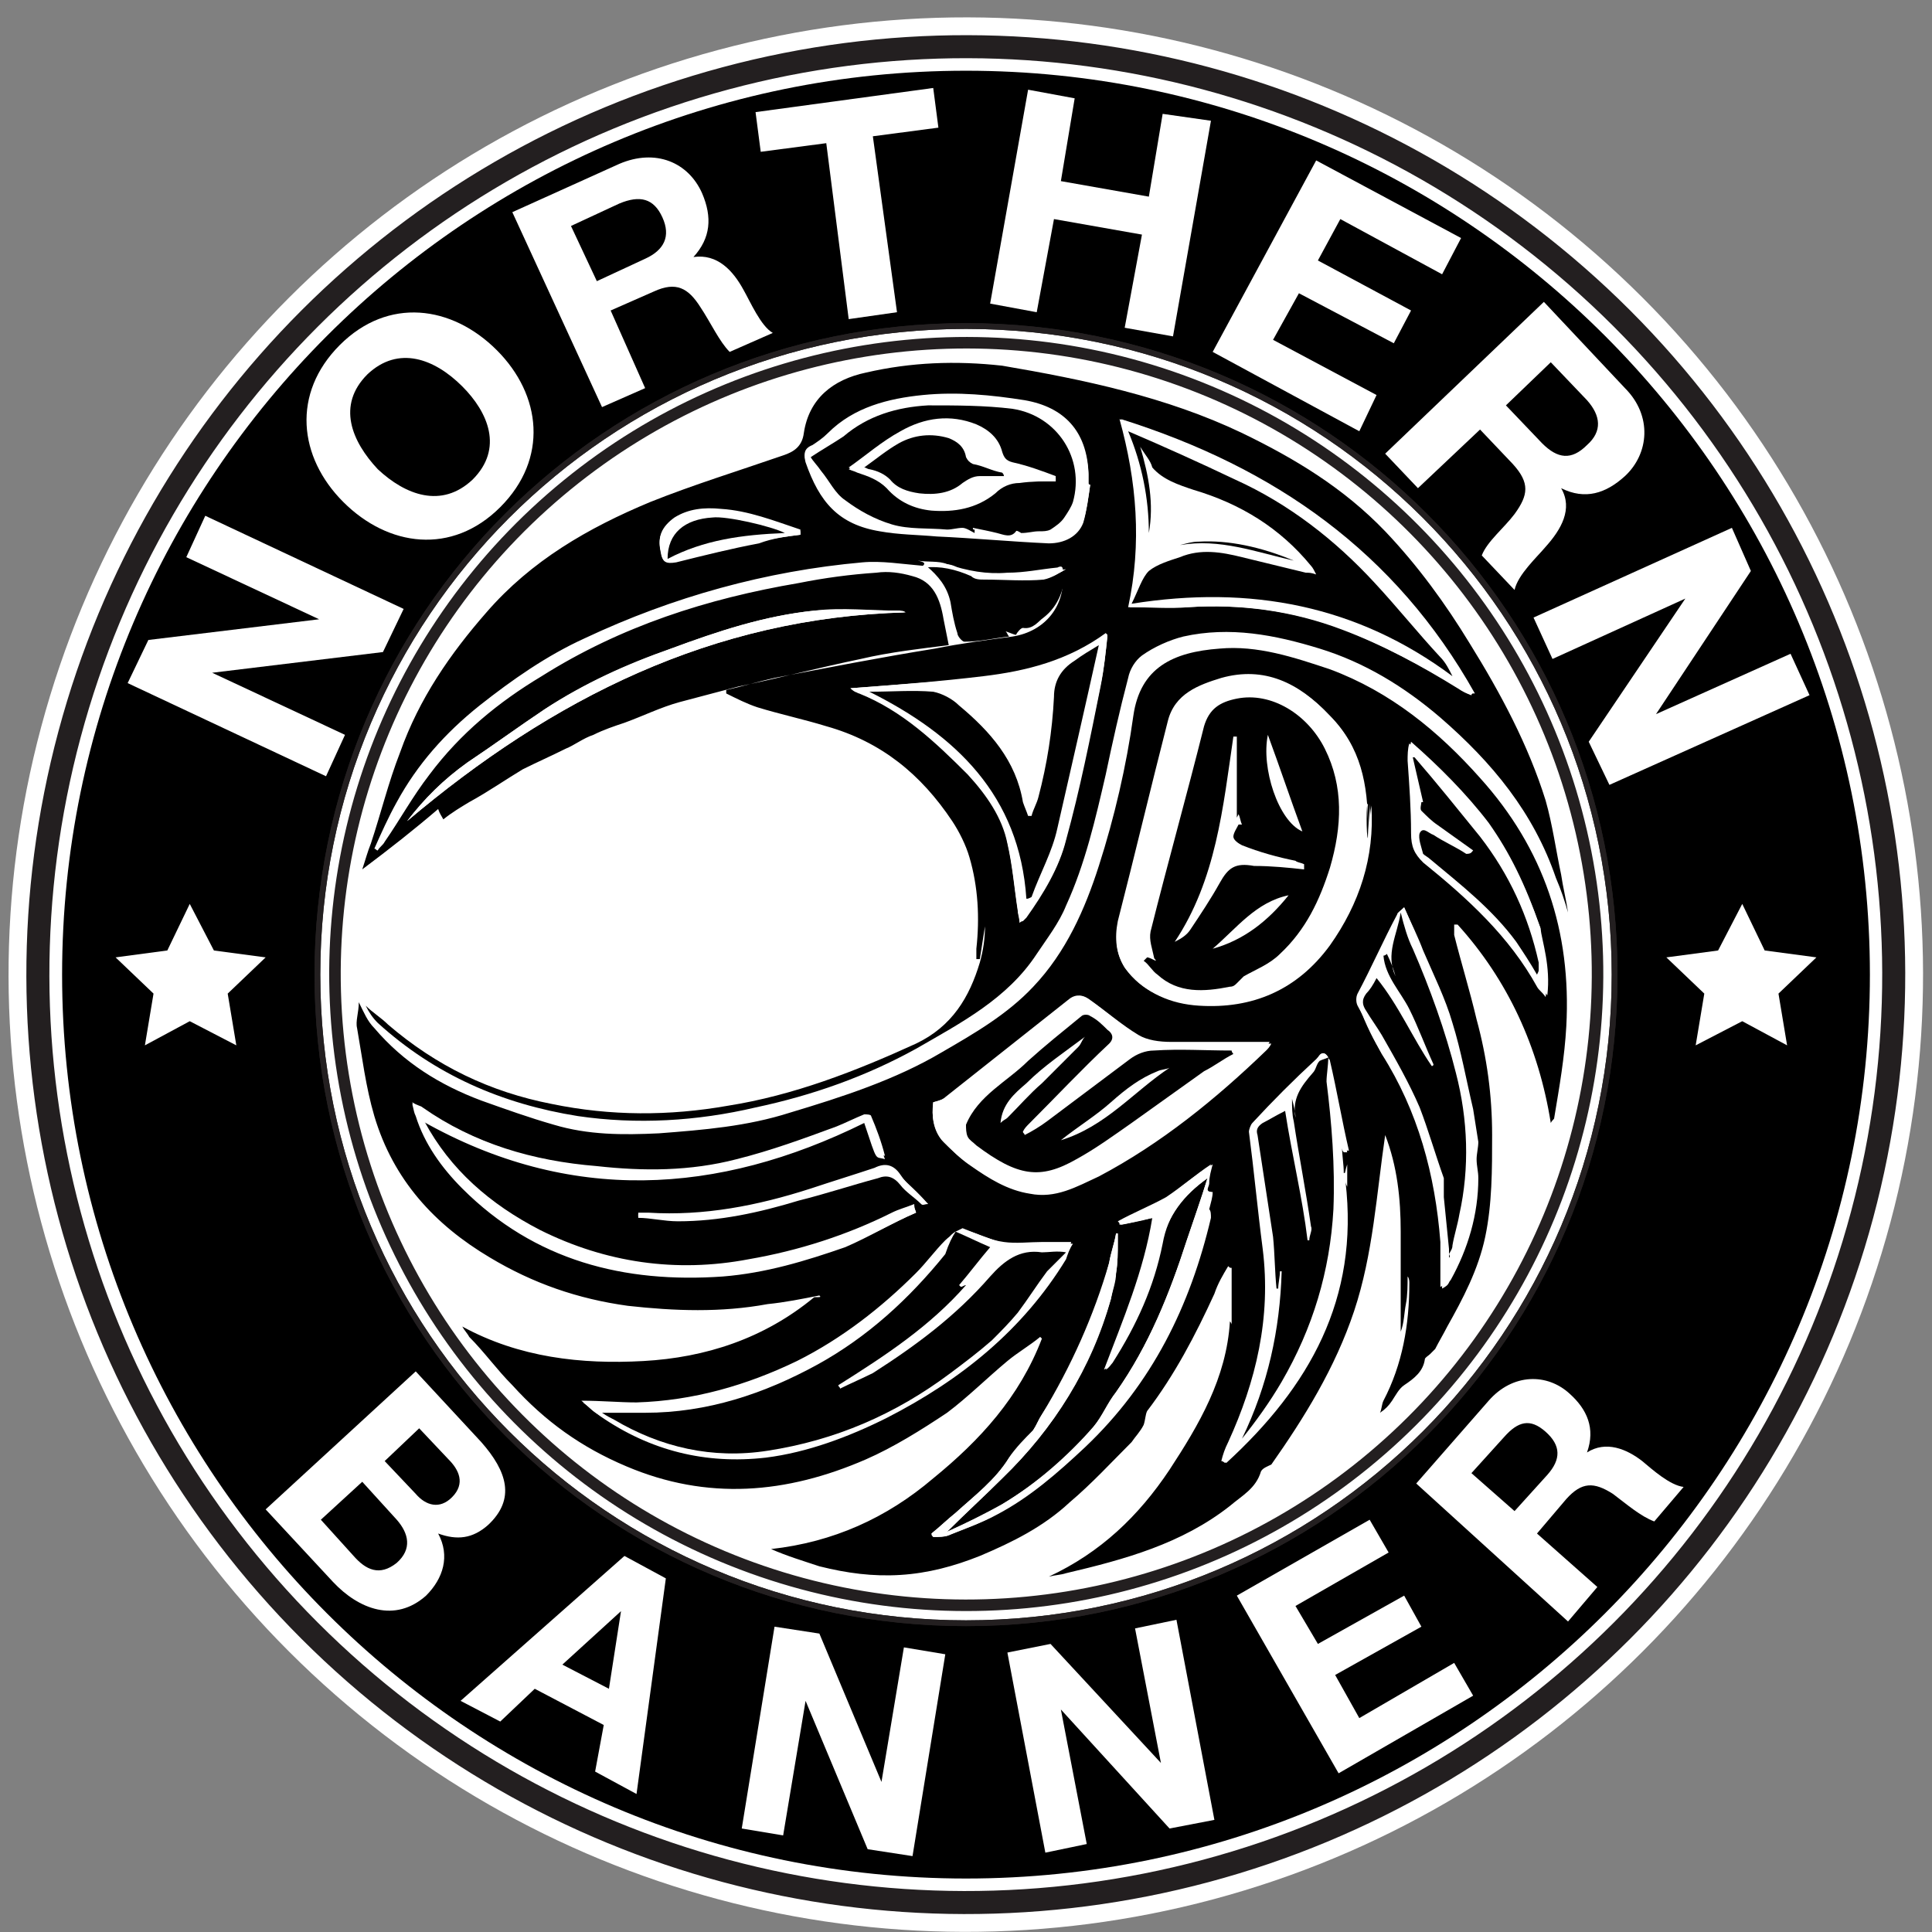 <?xml version="1.0" encoding="utf-8"?>
<!-- Generator: Adobe Illustrator 25.4.1, SVG Export Plug-In . SVG Version: 6.00 Build 0)  -->
<svg version="1.1" id="Calque_1" xmlns="http://www.w3.org/2000/svg" xmlns:xlink="http://www.w3.org/1999/xlink" x="0px" y="0px"
	 viewBox="0 0 112 112" style="enable-background:new 0 0 112 112;" xml:space="preserve">
<rect x="0" y="0" width="112" height="112" fill="#808080" stroke="none"/>
<style type="text/css">
	.st0{fill:#FFFFFF;}
	.st1{fill:none;stroke:#231F20;stroke-width:0.334;stroke-miterlimit:10;}
	.st2{fill:none;stroke:#231F20;stroke-width:1.335;stroke-miterlimit:10;}
	.st3{fill:none;stroke:#231F20;stroke-width:0.668;stroke-miterlimit:10;}
	.st4{fill-rule:evenodd;clip-rule:evenodd;}
	.st5{fill-rule:evenodd;clip-rule:evenodd;fill:#FFFFFF;}
</style>
<g>
	<ellipse transform="matrix(0.707 -0.707 0.707 0.707 -23.549 56.146)" class="st0" cx="56" cy="56.5" rx="55.5" ry="55.5"/>
	<path d="M56,4.1C27.1,4.1,3.6,27.6,3.6,56.5c0,28.9,23.5,52.4,52.4,52.4c28.9,0,52.4-23.5,52.4-52.4C108.4,27.6,84.9,4.1,56,4.1z
		 M56,94.1c-20.8,0-37.6-16.8-37.6-37.6c0-20.8,16.8-37.6,37.6-37.6c20.8,0,37.6,16.8,37.6,37.6C93.6,77.3,76.8,94.1,56,94.1z"/>
	<path class="st1" d="M93.6,56.5c0,20.8-16.8,37.6-37.6,37.6c-20.8,0-37.6-16.8-37.6-37.6c0-20.8,16.8-37.6,37.6-37.6
		C76.8,18.9,93.6,35.7,93.6,56.5z"/>
	<path class="st1" d="M93.6,56.5c0,20.8-16.8,37.6-37.6,37.6c-20.8,0-37.6-16.8-37.6-37.6c0-20.8,16.8-37.6,37.6-37.6
		C76.8,18.9,93.6,35.7,93.6,56.5z"/>
	<g>
		<path class="st0" d="M7.4,39.6l1.2-2.5l9.9-1.2l0,0l-7.7-3.6l1.1-2.4l11.5,5.4l-1.2,2.5L12.3,39l0,0l7.7,3.6L18.9,45L7.4,39.6z"/>
		<path class="st0" d="M19.7,20c2.8-2.8,6.5-2.3,9.1,0.3c2.6,2.6,3,6.3,0.2,9.1c-2.8,2.8-6.5,2.3-9.1-0.3
			C17.3,26.5,16.9,22.8,19.7,20z M27.4,27.8c1.8-1.8,0.9-3.9-0.6-5.4c-1.6-1.6-3.7-2.4-5.5-0.7c-1.8,1.8-0.9,3.9,0.6,5.5
			C23.5,28.7,25.6,29.5,27.4,27.8z"/>
		<path class="st0" d="M29.7,12.3l6.2-2.8c2.1-0.9,4-0.1,4.8,1.7c0.6,1.4,0.5,2.6-0.5,3.7l0,0c1.4-0.2,2.3,0.8,2.9,1.9
			c0.4,0.7,1,2.1,1.7,2.5l-2.5,1.1c-0.6-0.6-1.1-1.7-1.7-2.6c-0.7-1.1-1.4-1.5-2.7-0.9l-2.5,1.1l2,4.5l-2.5,1.1L29.7,12.3z
			 M34.6,16.3l2.8-1.3c1.1-0.5,1.5-1.3,1-2.4c-0.5-1.1-1.3-1.3-2.5-0.8l-2.8,1.3L34.6,16.3z"/>
		<path class="st0" d="M47.9,8.3l-3.8,0.5l-0.3-2.3l10.3-1.4l0.3,2.3l-3.8,0.5l1.4,10.2l-2.8,0.4L47.9,8.3z"/>
		<path class="st0" d="M59.6,5.2l2.7,0.5l-0.8,4.8l5.1,0.9l0.8-4.8L70.2,7l-2.2,12.5L65.2,19l1-5.4l-5.1-0.9l-1,5.4l-2.7-0.5
			L59.6,5.2z"/>
		<path class="st0" d="M76.3,9.3l8.4,4.5l-1.1,2.1l-5.9-3.2l-1.3,2.4l5.4,2.9l-1,1.9L75.3,17l-1.5,2.7l6,3.2L78.8,25l-8.5-4.6
			L76.3,9.3z"/>
		<path class="st0" d="M89.5,17.5l4.7,5c1.6,1.6,1.4,3.8,0,5.1c-1.1,1-2.3,1.4-3.7,0.7l0,0c0.7,1.2,0,2.4-0.9,3.4
			c-0.5,0.6-1.6,1.6-1.8,2.5l-1.9-2c0.3-0.8,1.3-1.6,1.9-2.4c0.8-1.1,0.9-1.8-0.1-2.9l-1.9-2l-3.6,3.4l-1.9-2L89.5,17.5z M87.3,23.5
			l2.1,2.2c0.9,0.9,1.7,1,2.6,0.1c0.9-0.8,0.8-1.7,0-2.6L89.9,21L87.3,23.5z"/>
		<path class="st0" d="M100.4,30.6l1.1,2.5L96,41.4l0,0l7.8-3.5l1.1,2.4l-11.6,5.2L92.1,43l5.6-8.3l0,0L90,38.2l-1.1-2.4L100.4,30.6
			z"/>
	</g>
	<ellipse transform="matrix(0.707 -0.707 0.707 0.707 -23.549 56.146)" class="st2" cx="56" cy="56.5" rx="53.8" ry="53.8"/>
	<ellipse transform="matrix(0.987 -0.16 0.16 0.987 -8.297 9.659)" class="st3" cx="56" cy="56.5" rx="36.6" ry="36.6"/>
	<polygon class="st0" points="11,52.4 12.4,55.1 15.4,55.5 13.2,57.6 13.7,60.6 11,59.2 8.4,60.6 8.9,57.6 6.7,55.5 9.7,55.1 	"/>
	<polygon class="st0" points="101,52.4 102.3,55.1 105.3,55.5 103.1,57.6 103.6,60.6 101,59.2 98.3,60.6 98.8,57.6 96.6,55.5 
		99.6,55.1 	"/>
	<g>
		<path class="st0" d="M53.6,32.8c0.7,0.6,1.2,1.2,1.4,2.1c0.2,0.6,0.2,1.2,0.4,1.8c0.1,0.2,0.3,0.5,0.4,0.5
			c0.9-0.1,1.7-0.2,2.6-0.3c-0.1-0.1-0.1-0.2-0.2-0.3c0.3,0.1,0.5,0.1,0.6,0.2c0.2-0.2,0.3-0.4,0.4-0.4c0.6,0.1,0.8-0.3,1.2-0.6
			c0.9-0.7,1.3-1.7,1.3-2.8c0.4-0.2,0.3,0.2,0.3,0.3c0.2,1.9-1,3.4-2.9,3.7c-1.5,0.2-3,0.4-4.5,0.7c-3.1,0.5-6.2,1.1-9.3,1.7
			c-0.9,0.2-1.9,0.5-2.8,0.7c0,0.1,0,0.1,0,0.2c0.6,0.3,1.2,0.6,1.8,0.8c1.3,0.4,2.7,0.8,4,1.1c3.2,0.8,5.5,2.8,7.3,5.5
			c0.4,0.6,0.8,1.4,1,2.1c0.5,1.7,0.6,3.5,0.4,5.3c0,0.2,0,0.4,0,0.6c0.1,0,0.1,0,0.2,0c0.1-0.6,0.2-1.3,0.3-1.9
			c0,0.7,0,1.4-0.3,2.1c-0.6,2.1-1.7,3.7-3.7,4.7c-3.5,1.7-7.1,3-10.9,3.6c-3.4,0.6-6.8,0.6-10.2-0.1c-3.6-0.7-6.7-2.2-9.5-4.6
			c-0.4-0.4-0.9-0.8-1.3-1.1c0.2,0.4,0.4,0.7,0.7,1c3.3,3.1,7.2,4.7,11.6,5.4c3.5,0.5,6.9,0.3,10.3-0.5c3.2-0.7,6.4-1.8,9.3-3.4
			c2.6-1.4,5.3-2.9,7-5.5c0.6-0.9,1.2-1.8,1.7-2.8c1.1-2.4,1.7-5,2.3-7.6c0.4-1.9,0.8-3.7,1.3-5.6c0.1-0.5,0.4-1.1,0.8-1.3
			c0.7-0.5,1.6-0.9,2.4-1.1c2.7-0.7,5.3-0.1,7.9,0.7c2.6,0.8,4.9,2.2,7,4c3,2.6,5.4,5.5,6.7,9.3c0.2,0.7,0.4,1.3,0.7,2
			c-0.1-0.7-0.3-1.5-0.4-2.2c-0.3-1.4-0.5-2.9-0.9-4.3c-1-3.3-2.6-6.3-4.4-9.1c-1.5-2.3-3.1-4.5-4.9-6.5c-2.3-2.5-5.2-4.3-8.3-5.7
			c-4.5-2.1-9.3-3.2-14.1-3.8c-2.6-0.3-5.3-0.2-7.9,0.4c-1.9,0.4-3.3,1.5-3.6,3.5c-0.1,0.8-0.6,1.1-1.2,1.3
			c-2.6,0.9-5.2,1.7-7.7,2.7c-3.6,1.5-6.9,3.4-9.5,6.4c-2.1,2.4-3.9,5-5,8.1c-0.6,1.7-1.1,3.5-1.7,5.3c-0.1,0.4-0.3,0.9-0.5,1.5
			c1.5-1.2,2.9-2.4,4.4-3.5c0.1,0.3,0.2,0.4,0.3,0.6c0.5-0.4,1-0.7,1.5-1c1-0.7,2-1.3,3.1-1.9c0.8-0.5,1.7-0.8,2.5-1.2
			c0.5-0.3,1.1-0.6,1.6-0.8c0.6-0.3,1.2-0.4,1.8-0.7c1.1-0.4,2.1-0.8,3.2-1.2c1.1-0.4,2.3-0.7,3.4-0.9c2.4-0.6,4.7-1.1,7.1-1.6
			c1.7-0.3,3.5-0.5,5.1-0.8c-0.1-0.5-0.2-1-0.3-1.5c-0.2-1.1-0.6-2.1-1.8-2.5c-0.7-0.2-1.4-0.3-2.1-0.2c-1.5,0.1-3,0.3-4.5,0.6
			c-5.3,1-10.3,2.5-14.9,5.4c-2.5,1.6-4.8,3.4-6.5,5.7c-0.9,1.2-1.7,2.6-2.6,3.9c-0.1,0.2-0.3,0.3-0.4,0.5c-0.1,0-0.1-0.1-0.2-0.1
			c0.4-0.9,0.9-1.8,1.3-2.7c1.2-2.2,2.8-4,4.8-5.6c1.9-1.5,3.9-2.9,6.1-3.9c5.1-2.4,10.5-4,16.1-4.4c1.2-0.1,2.3,0.1,3.5,0.2
			C53.5,32.8,53.6,32.8,53.6,32.8z M47.5,75.1c0,0.1,0,0.1,0,0.2c-2.8,2.4-6.2,3.5-9.9,3.7c-3.6,0.2-7.2-0.3-10.5-2
			c0.1,0.2,0.2,0.4,0.4,0.6c0.8,1,1.6,1.9,2.5,2.8c1.9,2,4,3.6,6.6,4.7c4.7,2,9.4,1.6,13.9-0.4c1.7-0.7,3.2-1.7,4.7-2.7
			c1.3-0.9,2.3-2,3.5-3c0.6-0.5,1.3-1,1.9-1.4c0,0,0.1,0.1,0.1,0.1c-1.3,3.3-3.6,5.8-6.3,8.1c-2.7,2.3-5.9,3.7-9.4,4.1
			c0.9,0.4,1.9,0.7,2.8,1c1.5,0.4,3.1,0.6,4.7,0.5c1.6-0.1,3.1-0.5,4.6-1.1c1.9-0.7,3.7-1.7,5.2-3.1c1.2-1.1,2.4-2.3,3.6-3.5
			c0.3-0.3,0.5-0.7,0.7-1c0.1-0.2,0.1-0.6,0.2-0.8c1.5-2.1,2.8-4.4,3.9-6.8c0.2-0.5,0.6-1.1,0.8-1.6c0.1,0,0.1,0,0.2,0.1
			c0,1.1,0,2.2,0,3.3c-0.1-0.1-0.1-0.2-0.1-0.2c-0.2,3.2-1.8,6-3.5,8.6c-1.8,2.7-4.1,4.8-7,6.2c0.4,0,0.7-0.1,1-0.2
			c3.4-0.8,6.7-1.7,9.5-3.9c0.7-0.6,1.6-1,1.8-2c0-0.2,0.4-0.3,0.6-0.4c1.9-2.8,3.7-5.7,4.8-8.9c1.1-3.3,1.3-6.7,1.8-10.2
			c0.6,1.8,0.8,3.7,0.9,5.6c0,1.9,0,3.8,0,5.8c0.1-0.5,0.2-1.1,0.3-1.6c0.1-0.5,0.1-1.1,0.1-1.6c0.1,0.1,0.1,0.3,0.1,0.4
			c0,2.4-0.4,4.7-1.5,6.8c-0.1,0.2-0.1,0.4-0.2,0.7c0.3-0.2,0.5-0.5,0.7-0.7c0.2-0.3,0.4-0.7,0.7-0.9c0.6-0.4,1.1-0.8,1.2-1.5
			c0-0.1,0.2-0.2,0.3-0.3c0.1-0.1,0.2-0.2,0.3-0.3c0.2-0.4,0.5-0.9,0.7-1.3c0.9-1.7,1.8-3.3,2.2-5.2c0.4-1.9,0.5-3.9,0.4-5.9
			c0-2.3-0.3-4.5-0.9-6.7c-0.4-1.6-0.9-3.2-1.3-4.9c0-0.2,0-0.4,0-0.6c0.1,0,0.1,0,0.2,0c3,3.2,4.7,7.1,5.4,11.5
			c0.1-0.2,0.2-0.2,0.2-0.3c0.2-1.8,0.6-3.5,0.7-5.3c0.3-5.5-1.3-10.4-5-14.4c-2.4-2.7-5.2-5-8.7-6.3c-2.1-0.8-4.2-1.4-6.4-1.2
			c-2.7,0.2-4.5,1.1-5,3.9c-0.4,3-1.1,5.9-2,8.7c-0.9,2.6-1.9,5-3.8,7c-1.5,1.6-3.4,2.7-5.3,3.8c-2.8,1.6-5.8,2.6-8.8,3.5
			c-2.5,0.8-5,1-7.6,1.2c-2.1,0.1-4.1,0.1-6.1-0.5c-1.4-0.4-2.8-0.9-4.2-1.4c-2.4-0.9-4.5-2.2-6.2-4.2c-0.3-0.4-0.5-0.9-0.9-1.5
			c0,0.6-0.2,1.1-0.1,1.5c0.3,1.7,0.5,3.5,1,5.1c1.1,3.6,3.5,6.2,6.7,8.2c2.5,1.5,5.2,2.4,8,2.8c2.7,0.4,5.4,0.4,8.1-0.1
			C45.5,75.5,46.5,75.3,47.5,75.1z"/>
		<path class="st4" d="M47.5,75.1c-1,0.2-2,0.4-3,0.5c-2.7,0.5-5.4,0.4-8.1,0.1c-2.9-0.4-5.5-1.3-8-2.8c-3.2-1.9-5.6-4.5-6.7-8.2
			c-0.5-1.7-0.7-3.4-1-5.1c-0.1-0.4,0.1-0.9,0.1-1.5c0.3,0.6,0.5,1.1,0.9,1.5c1.7,2,3.8,3.3,6.2,4.2c1.4,0.5,2.8,1,4.2,1.4
			c2,0.6,4,0.6,6.1,0.5c2.6-0.2,5.1-0.4,7.6-1.2c3-0.9,6.1-1.9,8.8-3.5c1.9-1.1,3.8-2.2,5.3-3.8c1.9-2,3-4.5,3.8-7
			c0.9-2.8,1.6-5.8,2-8.7c0.4-2.8,2.3-3.7,5-3.9c2.2-0.2,4.3,0.5,6.4,1.2c3.5,1.3,6.3,3.6,8.7,6.3c3.7,4.1,5.3,8.9,5,14.4
			c-0.1,1.8-0.4,3.5-0.7,5.3c0,0.1-0.1,0.1-0.2,0.3c-0.7-4.4-2.5-8.3-5.4-11.5c-0.1,0-0.1,0-0.2,0c0,0.2,0,0.4,0,0.6
			c0.4,1.6,0.9,3.2,1.3,4.9c0.6,2.2,0.9,4.4,0.9,6.7c0,2,0,4-0.4,5.9c-0.4,1.9-1.3,3.6-2.2,5.2c-0.2,0.4-0.5,0.9-0.7,1.3
			c-0.1,0.1-0.2,0.2-0.3,0.3c-0.1,0.1-0.3,0.2-0.3,0.3c-0.1,0.7-0.6,1.1-1.2,1.5c-0.3,0.2-0.5,0.6-0.7,0.9c-0.2,0.3-0.4,0.5-0.7,0.7
			c0.1-0.2,0.1-0.5,0.2-0.7c1.1-2.1,1.5-4.4,1.5-6.8c0-0.1,0-0.3-0.1-0.4c0,0.5,0,1.1-0.1,1.6c-0.1,0.5-0.1,1.1-0.3,1.6
			c0-1.9,0-3.8,0-5.8c0-1.9-0.2-3.8-0.9-5.6c-0.5,3.4-0.7,6.9-1.8,10.2c-1.1,3.3-2.9,6.2-4.8,8.9c-0.2,0.1-0.5,0.2-0.6,0.4
			c-0.3,1-1.1,1.4-1.8,2c-2.8,2.2-6.1,3.1-9.5,3.9c-0.3,0.1-0.6,0.1-1,0.2c3-1.4,5.2-3.5,7-6.2c1.7-2.6,3.3-5.3,3.5-8.6
			c0,0,0.1,0.1,0.1,0.2c0-1.2,0-2.2,0-3.3c-0.1,0-0.1,0-0.2-0.1c-0.3,0.5-0.6,1-0.8,1.6c-1.1,2.4-2.3,4.7-3.9,6.8
			c-0.1,0.2-0.1,0.5-0.2,0.8c-0.2,0.4-0.5,0.7-0.7,1c-1.2,1.2-2.3,2.4-3.6,3.5c-1.5,1.4-3.3,2.3-5.2,3.1c-1.5,0.6-3,1-4.6,1.1
			c-1.6,0.1-3.1-0.1-4.7-0.5c-0.9-0.3-1.9-0.6-2.8-1c3.6-0.4,6.7-1.8,9.4-4.1c2.7-2.2,5-4.7,6.3-8.1c0,0-0.1-0.1-0.1-0.1
			c-0.6,0.5-1.3,0.9-1.9,1.4c-1.2,1-2.3,2.1-3.5,3c-1.5,1-3.1,2-4.7,2.7c-4.6,2-9.2,2.4-13.9,0.4c-2.6-1.1-4.7-2.6-6.6-4.7
			c-0.9-0.9-1.6-1.9-2.5-2.8c-0.1-0.2-0.3-0.4-0.4-0.6c3.3,1.8,6.9,2.2,10.5,2c3.6-0.2,7-1.3,9.9-3.7C47.6,75.2,47.6,75.2,47.5,75.1
			z M55.4,71.4c-0.2,0.2-0.4,0.3-0.6,0.5c-0.6,0.6-1.1,1.3-1.7,1.9c-2,2-4.3,3.8-6.9,5.1c-2.9,1.4-6,2.3-9.3,2.4c-1,0-2-0.1-3.2-0.1
			c0.4,0.3,0.6,0.6,1,0.8c2.9,2,6.1,2.8,9.6,2.4c2.5-0.3,4.8-1.1,7-2.3c4.2-2.2,7.8-5.1,10.4-9.2c0.2-0.3,0.3-0.5,0.4-0.9
			c-0.6,0-1.1,0-1.7,0c-0.7,0-1.5,0.1-2.2,0c-0.8-0.1-1.6-0.5-2.4-0.8C55.8,71.2,55.6,71.3,55.4,71.4L55.4,71.4z M77,61.3L77,61.3
			c-0.3-0.5-0.5-0.1-0.7,0.1c-1.3,1.2-2.5,2.4-3.7,3.7c-0.1,0.1-0.2,0.4-0.2,0.5c0.3,2.3,0.5,4.5,0.8,6.8c0.5,4-0.4,7.7-2,11.2
			c-0.2,0.4-0.3,0.7-0.4,1.1c0.1,0,0.2,0.1,0.2,0.1c4.8-4.3,7.7-9.5,6.9-16.3c0,0.1,0.1,0.2,0.1,0.3c0-0.5,0-0.8,0-1.3
			C78,67.8,78,68,77.9,68.1c0,0-0.1,0-0.1,0c0-0.5-0.1-1-0.1-1.5c0,0,0,0,0.1,0c0,0.1,0.1,0.2,0.1,0.2c0.1,0,0.1,0,0.2,0
			c-0.4-1.7-0.7-3.5-1.1-5.2C77,61.4,77,61.3,77,61.3z M79.3,48.6c0,0-0.1,0-0.1,0c0-0.3,0-0.5,0-0.8c0-2.4-0.4-4.6-2.2-6.4
			c-1.7-1.8-3.7-2.8-6.2-2.1c-1.3,0.4-2.7,0.9-3.1,2.5c-1,3.9-1.9,7.7-2.9,11.6c-0.2,1-0.1,1.9,0.4,2.7c1,1.4,2.5,2,4.2,2.1
			c3.1,0.2,5.7-0.9,7.6-3.5c1.8-2.4,2.6-5.1,2.4-8.1C79.4,47.3,79.3,47.9,79.3,48.6z M54.1,63.9c-0.1,0.8,0,1.6,0.6,2.3
			c0.5,0.5,1,1,1.6,1.4c1,0.7,2.1,1.4,3.4,1.6c1.5,0.3,2.7-0.4,4-1c3.6-1.9,6.8-4.5,9.7-7.3c0.1-0.1,0.2-0.2,0.3-0.4
			c-0.3,0-0.5,0-0.7,0c-1.7,0-3.3,0.1-5,0c-0.6,0-1.4-0.1-1.9-0.4c-1-0.6-1.9-1.4-2.9-2.1c-0.4-0.3-0.7-0.4-1.1,0
			c-2.4,1.9-4.8,3.8-7.2,5.7C54.7,63.7,54.5,63.8,54.1,63.9z M70,68.3c-0.4,1.3-0.8,2.4-1.2,3.6c-1,3.1-2.2,6.1-4.1,8.8
			c-0.5,0.7-0.8,1.4-1.3,2c-1.5,1.7-3.3,3.3-5.3,4.5c-1,0.6-2.1,1.1-3.2,1.6c1.1-1.1,2.2-2.1,3.2-3.1c3-2.9,5.1-6.3,6.3-10.4
			c0.1-0.5,0.3-1,0.3-1.5c0.1-0.6,0.1-1.2,0.1-1.8c0-0.2,0-0.3,0-0.5c0,0-0.1,0-0.1,0c-0.1,0.6-0.3,1.1-0.4,1.7
			c-0.8,3.2-2.1,6.1-3.9,8.8c-0.2,0.3-0.3,0.6-0.5,0.9c-0.5,0.5-1,1-1.4,1.6c-0.8,1.3-2,2.2-3.1,3.2c-0.5,0.4-0.9,0.8-1.4,1.2
			c0,0.1,0,0.1,0.1,0.2c0.3,0,0.7,0,0.9-0.1c0.9-0.4,1.9-0.7,2.8-1.2c1.9-1,3.5-2.4,5.1-3.9c3.9-3.7,6.1-8.2,7.3-13.3
			c0-0.2,0-0.4-0.1-0.5c0.1-0.4,0.2-0.7,0.2-1c-0.5,0-0.2-0.3-0.2-0.5c0-0.4,0.1-0.7,0.2-1.1c-1,0.6-1.8,1.3-2.6,1.9
			c-0.9,0.6-1.9,1-2.8,1.4c0,0.1,0,0.1,0.1,0.2c0.6-0.1,1.2-0.3,1.9-0.4c-0.5,3.1-1.7,5.9-2.8,8.8c0.2-0.1,0.3-0.3,0.4-0.4
			c1.4-2.2,2.4-4.4,2.9-6.9C67.7,70.4,68.6,69.3,70,68.3z M53.1,70.3c0-0.1-0.1-0.2-0.1-0.3c-0.4,0.2-0.9,0.3-1.3,0.5
			c-2.6,1.3-5.4,2.2-8.3,2.7c-4.2,0.7-8.2,0.2-12.1-1.7c-2.9-1.4-5.1-3.5-6.7-6.3c-0.1-0.1-0.1-0.2-0.1-0.2
			c8.5,4.8,17.1,4.3,25.6,0.1c0.8,2.4,0.6,1.9,1.2,2.1c-0.3-0.8-0.5-1.5-0.8-2.3c0-0.1-0.3-0.2-0.4-0.1c-0.5,0.2-1.1,0.5-1.6,0.7
			c-1.9,0.7-3.9,1.4-5.8,1.9C40,68,37.3,68,34.6,67.7c-3.6-0.3-7-1.4-10.1-3.4c-0.1-0.1-0.3-0.2-0.6-0.3c0.1,0.4,0.1,0.5,0.2,0.7
			c0.5,1.6,1.5,3,2.7,4.2c4.2,4.2,9.4,5.5,15.1,5.1c2.5-0.2,4.8-0.9,7.1-1.7C50.4,71.7,51.7,70.9,53.1,70.3z M81.4,52.6
			C81.2,52.8,81,52.9,81,53c-0.8,1.5-1.5,3.1-2.3,4.6c-0.1,0.2-0.1,0.5,0,0.7c0.5,0.9,0.9,1.9,1.4,2.8c2.1,3.3,3.1,7,3.4,10.9
			c0,0.8,0,1.7,0,2.6c0.2-0.1,0.3-0.1,0.3-0.2c0.1-0.1,0.2-0.2,0.2-0.3c1-1.8,1.6-3.8,1.6-5.9c0-0.4-0.1-0.7-0.1-1.1
			c0-0.3,0.1-0.7,0.1-1c-0.1-0.7-0.1-1.3-0.3-1.9c-0.4-1.7-0.7-3.4-1.2-5c-0.4-1.4-1.1-2.8-1.7-4.2C82.1,54.2,81.8,53.5,81.4,52.6z
			 M89.3,53.8c-0.9-2.5-1.8-4.4-3.1-6c-1.4-1.7-2.9-3.3-4.5-4.7c-0.1,0.3-0.1,0.7-0.1,1c0.1,1.4,0.2,2.8,0.2,4.2
			c0,0.8,0.2,1.2,0.7,1.7c2.6,2.1,5,4.3,6.6,7.2c0.1,0.2,0.3,0.3,0.5,0.6C89.9,56,89.3,54.6,89.3,53.8z M53.8,69.8
			c-0.6-0.6-1.2-1.1-1.6-1.7c-0.4-0.6-0.9-0.7-1.5-0.4c-1.2,0.4-2.5,0.8-3.7,1.2c-3.1,1-6.2,1.6-9.4,1.4c-0.2,0-0.4,0-0.6,0
			c0,0.1,0,0.1,0,0.2c0.8,0.1,1.6,0.2,2.3,0.2c2.4,0,4.7-0.5,7-1.2c1.5-0.5,3-0.9,4.6-1.3c0.5-0.2,1,0,1.3,0.4
			c0.4,0.4,0.8,0.8,1.2,1.1C53.4,69.8,53.6,69.8,53.8,69.8z"/>
		<path class="st4" d="M53.5,32.8c-1.2-0.1-2.4-0.3-3.5-0.2c-5.6,0.5-11,2-16.1,4.4c-2.2,1-4.2,2.4-6.1,3.9c-2,1.6-3.6,3.4-4.8,5.6
			c-0.5,0.9-0.9,1.8-1.3,2.7c0.1,0,0.1,0.1,0.2,0.1c0.1-0.2,0.3-0.3,0.4-0.5c0.9-1.3,1.6-2.6,2.6-3.9c1.8-2.4,4-4.2,6.5-5.7
			c4.6-2.9,9.6-4.5,14.9-5.4c1.5-0.3,3-0.5,4.5-0.6c0.7-0.1,1.4,0,2.1,0.2c1.2,0.3,1.6,1.3,1.8,2.5c0.1,0.5,0.2,1,0.3,1.5
			c-1.6,0.2-3.4,0.4-5.1,0.8c-2.4,0.5-4.7,1.1-7.1,1.6c-1.1,0.3-2.3,0.6-3.4,0.9c-1.1,0.3-2.1,0.8-3.2,1.2c-0.6,0.2-1.2,0.4-1.8,0.7
			c-0.6,0.2-1.1,0.6-1.6,0.8c-0.8,0.4-1.7,0.8-2.5,1.2c-1,0.6-2,1.3-3.1,1.9c-0.5,0.3-1,0.6-1.5,1c-0.1-0.2-0.2-0.3-0.3-0.6
			c-1.4,1.2-2.8,2.3-4.4,3.5c0.2-0.6,0.3-1,0.5-1.5c0.6-1.8,1-3.5,1.7-5.3c1.1-3.1,2.9-5.7,5-8.1c2.6-3,5.9-4.9,9.5-6.4
			c2.5-1,5.1-1.8,7.7-2.7c0.6-0.2,1.1-0.5,1.2-1.3c0.3-2,1.7-3.1,3.6-3.5c2.6-0.6,5.2-0.7,7.9-0.4C62.8,22,67.6,23,72,25.1
			c3.1,1.5,5.9,3.2,8.3,5.7c1.9,2,3.5,4.2,4.9,6.5c1.8,2.9,3.4,5.9,4.4,9.1c0.4,1.4,0.6,2.9,0.9,4.3c0.1,0.7,0.3,1.5,0.4,2.2
			c-0.2-0.7-0.4-1.3-0.7-2c-1.3-3.8-3.7-6.7-6.7-9.3c-2.1-1.8-4.4-3.2-7-4c-2.6-0.8-5.2-1.3-7.9-0.7c-0.8,0.2-1.7,0.6-2.4,1.1
			c-0.4,0.3-0.7,0.8-0.8,1.3c-0.5,1.9-0.9,3.7-1.3,5.6c-0.6,2.6-1.2,5.2-2.3,7.6c-0.4,1-1.1,1.9-1.7,2.8c-1.7,2.6-4.4,4-7,5.5
			c-2.9,1.6-6,2.7-9.3,3.4c-3.4,0.8-6.9,1-10.3,0.5c-4.4-0.7-8.3-2.4-11.6-5.4c-0.3-0.3-0.5-0.6-0.7-1c0.4,0.4,0.9,0.7,1.3,1.1
			c2.8,2.4,5.9,3.9,9.5,4.6c3.4,0.7,6.8,0.7,10.2,0.1c3.8-0.6,7.4-2,10.9-3.6c2.1-1,3.1-2.7,3.7-4.7c0.2-0.7,0.3-1.4,0.3-2.1
			c-0.1,0.6-0.2,1.3-0.3,1.9c-0.1,0-0.1,0-0.2,0c0-0.2,0-0.4,0-0.6c0.2-1.8,0.1-3.6-0.4-5.3c-0.2-0.7-0.6-1.5-1-2.1
			c-1.8-2.7-4.1-4.6-7.3-5.5c-1.3-0.4-2.7-0.7-4-1.1c-0.6-0.2-1.2-0.5-1.8-0.8c0-0.1,0-0.1,0-0.2c0.9-0.2,1.9-0.5,2.8-0.7
			c3.1-0.6,6.2-1.2,9.3-1.7c1.5-0.3,3-0.5,4.5-0.7c1.9-0.3,3.1-1.8,2.9-3.7c0-0.1,0.1-0.5-0.3-0.3l0,0c-1,0.1-1.9,0.3-2.9,0.3
			c-1.2,0.1-2.3-0.1-3.5-0.5c-0.5-0.2-1.1-0.1-1.7-0.2C53.7,32.6,53.6,32.7,53.5,32.8z M85.3,40.3c0-0.1,0.1-0.1,0.1-0.2
			C80.8,32,73.8,27.1,64.9,24.3c1,3.6,1.3,7.2,0.5,10.9c1.2,0,2.3,0,3.4,0c3.1-0.2,6.1,0.2,9,1.3c2.4,0.9,4.6,2.1,6.7,3.4
			C84.8,40.1,85,40.2,85.3,40.3z M49.3,39.9c0.2,0.1,0.4,0.3,0.5,0.3c2.5,1,4.4,2.8,6.3,4.7c1.1,1.2,2,2.5,2.3,4
			c0.3,1.3,0.4,2.6,0.6,3.9c0,0.2,0.1,0.4,0.1,0.7c0.1-0.1,0.2-0.1,0.2-0.1c0.1-0.1,0.1-0.1,0.2-0.2c1-1.4,1.9-2.9,2.3-4.5
			c0.8-2.9,1.4-5.9,2-8.9c0.2-1,0.3-2,0.4-2.9c0,0-0.1-0.1-0.1-0.1c-2.1,1.5-4.6,2.2-7.1,2.5C54.5,39.5,52,39.7,49.3,39.9z
			 M63.2,28.1c0,0-0.1,0-0.1,0c0-0.2,0-0.4,0-0.6c-0.1-2.4-1.5-3.9-3.7-4.2c-2-0.3-3.9-0.5-5.9-0.3c-2,0.2-4,0.7-5.5,2.2
			c-0.3,0.3-0.6,0.6-0.9,0.7c-0.5,0.2-0.5,0.5-0.4,0.9c0.8,2.3,1.9,3.6,4.3,4c1.1,0.2,2.2,0.2,3.3,0.3c2.2,0.1,4.3,0.3,6.5,0.4
			c0.9,0,1.7-0.4,2-1.2C63,29.6,63.1,28.8,63.2,28.1z M23.6,47.6c8.4-7.1,17.7-11.8,28.9-12.1c-0.1-0.1-0.3-0.1-0.4-0.1
			c-1.6,0-3.3-0.1-4.9,0c-2.9,0.3-5.6,1.2-8.3,2.2c-2.6,0.9-5,2-7.3,3.5c-1.5,1-3,2.1-4.5,3.1C25.7,45.2,24.6,46.3,23.6,47.6z
			 M46.4,31c0-0.1,0-0.1,0-0.2c-1.5-0.5-3-1.1-4.6-1.2c-0.9-0.1-1.8,0.1-2.7,0.5c-0.7,0.4-1,1-0.8,1.9c0.1,0.6,0.3,0.7,0.9,0.6
			c1.6-0.4,3.2-0.8,4.8-1.1C44.8,31.2,45.6,31.1,46.4,31z"/>
		<path class="st4" d="M61.8,33c-0.1,1.1-0.4,2.1-1.3,2.8c-0.3,0.2-0.6,0.7-1.2,0.6c-0.1,0-0.3,0.2-0.4,0.4c-0.1,0-0.3-0.1-0.6-0.2
			c0.1,0.1,0.1,0.2,0.2,0.3c-0.9,0.1-1.7,0.3-2.6,0.3c-0.1,0-0.4-0.3-0.4-0.5c-0.2-0.6-0.3-1.2-0.4-1.8c-0.2-0.9-0.7-1.5-1.4-2.1
			c1-0.1,1.9,0.1,2.7,0.5c0.2,0.1,0.5,0.2,0.8,0.2c1.1,0,2.3,0.1,3.4,0C61,33.5,61.4,33.2,61.8,33L61.8,33z"/>
		<path class="st5" d="M61.8,33c-0.4,0.2-0.8,0.5-1.3,0.6c-1.1,0.1-2.3,0-3.4,0c-0.3,0-0.6,0-0.8-0.2c-0.9-0.4-1.8-0.6-2.7-0.5
			c0,0-0.1,0-0.1,0c0.1-0.1,0.2-0.2,0.3-0.2c0.6,0,1.2-0.1,1.7,0.2c1.1,0.5,2.3,0.6,3.5,0.5C59.9,33.2,60.8,33.1,61.8,33z"/>
		<path class="st5" d="M66.2,86C66.2,86,66.1,86.1,66.2,86c-0.3,0-0.6-0.2-0.8-0.3c0-0.1,0.1-0.2,0.1-0.2c0.3,0.1,0.5,0.2,0.8,0.3
			C66.3,85.9,66.2,85.9,66.2,86z"/>
		<path class="st5" d="M79.3,48.6c0.1-0.6,0.1-1.3,0.2-1.9c0.2,3-0.7,5.7-2.4,8.1c-1.9,2.6-4.5,3.7-7.6,3.5
			c-1.6-0.1-3.1-0.7-4.2-2.1c-0.6-0.8-0.7-1.8-0.4-2.7c0.9-3.9,1.9-7.7,2.9-11.6c0.4-1.6,1.7-2.1,3.1-2.5c2.5-0.7,4.5,0.3,6.2,2.1
			c1.8,1.8,2.2,4,2.2,6.4c0,0.3,0-1.6,0-1.3C79.2,46.4,79.2,48.5,79.3,48.6z M67.1,54.7c0,0-0.1,0.1-0.1,0.1
			c0.2,0.2,0.4,0.5,0.7,0.7c1.1,1,2.4,0.9,3.8,0.6c0.1,0,0.2-0.1,0.3-0.2c0.1-0.1,0.2-0.3,0.3-0.3c0.7-0.3,1.3-0.7,1.9-1.2
			c1.3-1.2,2-2.7,2.5-4.4c0.6-2.1,0.7-4.1-0.3-6.1c-0.9-1.9-2.8-2.9-4.6-2.6c-0.8,0.1-1.4,0.5-1.7,1.4c-0.9,3.5-1.9,7.1-2.8,10.6
			c-0.1,0.4,0.1,0.9,0.2,1.3c0,0.1,0,0.1,0.1,0.2C67.4,54.8,67.2,54.8,67.1,54.7z"/>
		<path class="st5" d="M54.1,63.9c0.4-0.1,0.6-0.2,0.7-0.3c2.4-1.9,4.8-3.8,7.2-5.7c0.4-0.3,0.8-0.2,1.1,0c1,0.7,1.9,1.5,2.9,2.1
			c0.5,0.3,1.2,0.4,1.9,0.4c1.7,0,3.3,0,5,0c0.2,0,0.4,0,0.7,0c-0.1,0.2-0.2,0.3-0.3,0.4c-3,2.8-6.1,5.4-9.7,7.3
			c-1.2,0.6-2.5,1.3-4,1c-1.3-0.2-2.4-0.9-3.4-1.6c-0.6-0.4-1.1-0.9-1.6-1.4C54.1,65.5,54,64.7,54.1,63.9z M71.5,61c0,0,0-0.1,0-0.1
			c-1.4,0-2.8,0-4.2,0c-0.4,0-0.9,0.2-1.3,0.5c-1.5,1.1-3,2.2-4.5,3.4c-0.4,0.3-0.8,0.5-1.2,0.7c0,0-0.1-0.1-0.1-0.1
			c0.1-0.2,0.2-0.3,0.4-0.5c1.4-1.4,2.9-2.9,4.4-4.3c0.3-0.3,0.3-0.5,0-0.7c-0.3-0.2-0.6-0.5-1-0.7c-0.1-0.1-0.4-0.1-0.5,0
			c-1,0.8-2,1.6-2.9,2.4c-1.2,1.1-2.7,1.9-3.4,3.5c-0.1,0.2,0,0.5,0.1,0.7c0.1,0.2,0.3,0.3,0.5,0.5c2.2,1.7,3.5,1.9,5.4,0.8
			c1-0.6,2-1.3,3-2c1.3-0.9,2.6-1.9,4-2.9C70.4,61.6,70.9,61.3,71.5,61z"/>
		<path class="st5" d="M70,68.3c-1.4,1-2.3,2.2-2.7,3.8c-0.5,2.5-1.6,4.8-2.9,6.9c-0.1,0.2-0.2,0.3-0.4,0.4c1.1-2.9,2.3-5.7,2.8-8.8
			c-0.7,0.2-1.3,0.3-1.9,0.4c0-0.1,0-0.1-0.1-0.2c0.9-0.5,1.9-0.9,2.8-1.4c0.9-0.6,1.7-1.3,2.6-1.9c-0.1,0.4-0.2,0.7-0.2,1.1
			c0,0.2-0.4,0.5,0.2,0.5c-0.1,0.3-0.1,0.6-0.2,1c0,0.1,0.1,0.3,0.1,0.5c-1.2,5.1-3.5,9.6-7.3,13.3c-1.6,1.5-3.2,2.9-5.1,3.9
			C56.9,88.3,56,88.6,55,89c-0.3,0.1-0.6,0.1-0.9,0.1c0-0.1,0-0.1-0.1-0.2c0.5-0.4,0.9-0.8,1.4-1.2c1.1-1,2.3-1.9,3.1-3.2
			c0.4-0.6,1-1,1.4-1.6c0.2-0.3,0.3-0.6,0.5-0.9c1.7-2.8,3-5.7,3.9-8.8c0.1-0.6,0.3-1.1,0.4-1.7c0,0,0.1,0,0.1,0c0,0.2,0,0.3,0,0.5
			c0,0.6,0,1.2-0.1,1.8c-0.1,0.5-0.2,1-0.3,1.5c-1.1,4-3.3,7.5-6.3,10.4c-1,1-2.1,2-3.2,3.1c1.1-0.5,2.1-1,3.2-1.6
			c2-1.2,3.8-2.7,5.3-4.5c0.5-0.6,0.8-1.4,1.3-2c1.9-2.7,3.1-5.7,4.1-8.8C69.2,70.7,69.6,69.6,70,68.3z"/>
		<path class="st5" d="M77,61.3c0,0.1,0.1,0.1,0.1,0.2c0.4,1.7,0.7,3.5,1.1,5.2c-0.1,0-0.1,0-0.2,0c0-0.1-0.1-0.1-0.1-0.2
			c0,0,0,0-0.1,0c0,0.5,0.1,1,0.1,1.5c0,0,0.1,0,0.1,0c0-0.1,0-0.2,0.1-0.5c0,0.5,0,0.9,0,1.3c-0.1-0.2-0.1-0.3-0.1-0.3
			c0.8,6.8-2.1,11.9-6.9,16.3c-0.1,0-0.2-0.1-0.2-0.1c0.1-0.4,0.3-0.7,0.4-1.1c1.6-3.6,2.5-7.3,2-11.2c-0.3-2.3-0.5-4.5-0.8-6.8
			c0-0.2,0-0.4,0.2-0.5c1.2-1.2,2.4-2.5,3.7-3.7C76.4,61.2,76.7,60.8,77,61.3c-0.1,0.1-0.3,0.1-0.4,0.2c-0.2,0.2-0.2,0.5-0.4,0.7
			c-0.6,0.7-1.2,1.5-1,2.6C75.1,64.4,75,64,75,63.7c-0.1,0.5,0,0.9,0.1,1.3c0.3,2,0.6,4.1,0.9,6.1c0,0.3-0.1,0.5-0.1,0.8
			c0,0-0.1,0-0.1,0c-0.3-2.5-0.9-4.9-1.3-7.5c-0.5,0.3-0.9,0.6-1.3,0.7c-0.3,0.1-0.4,0.4-0.3,0.7c0.3,2,0.6,3.9,0.9,5.9
			c0.1,1,0.1,2,0.2,3c0,0,0.1,0,0.1,0c0-0.3,0.1-0.7,0.1-1c0,0,0.1,0,0.1,0c-0.1,3.4-0.8,6.6-2.3,9.7c0.8-1.1,1.6-2.2,2.3-3.3
			c1.8-3.1,2.8-6.4,3-10c0.1-2.5-0.1-4.9-0.4-7.4C76.8,62.3,76.9,61.8,77,61.3z"/>
		<path class="st5" d="M55.4,71.4c0.2,0,0.4-0.2,0.5-0.1c0.8,0.2,1.6,0.6,2.4,0.8c0.7,0.1,1.5,0,2.2,0c0.5,0,1,0,1.7,0
			c-0.2,0.3-0.3,0.6-0.4,0.9c-2.5,4.1-6.1,7-10.4,9.2c-2.2,1.1-4.6,2-7,2.3c-3.5,0.4-6.7-0.4-9.6-2.4c-0.3-0.2-0.6-0.5-1-0.8
			c1.2,0.1,2.2,0.1,3.2,0.1c3.3,0,6.3-0.9,9.3-2.4c2.6-1.3,4.8-3.1,6.9-5.1c0.6-0.6,1.1-1.3,1.7-1.9C55,71.7,55.2,71.5,55.4,71.4
			c-0.2,0.3-0.4,0.7-0.7,1.1c-2.1,2.6-4.5,4.8-7.4,6.4c-3.1,1.7-6.4,2.9-10,2.8c-0.8,0-1.6,0-2.5,0c0.3,0.2,0.5,0.3,0.7,0.4
			c2.8,1.6,5.7,2.3,8.9,1.8c3.9-0.6,7.4-2.2,10.6-4.5c0.8-0.6,1.6-1.3,2.4-1.9c0.6-0.5,1.1-1,1.5-1.6c0.6-0.8,1.1-1.6,1.7-2.4
			c0.3-0.4,0.7-0.7,1.1-1.1c-0.5-0.1-0.9,0-1.4,0c-1.3-0.1-2.2,0.5-3,1.4c-1.9,2.3-4.2,4.1-6.8,5.6c-0.6,0.4-1.3,0.6-1.9,0.9
			c0-0.1-0.1-0.1-0.1-0.2c2.7-1.6,5.3-3.4,7.4-5.8c-0.1,0-0.2,0.1-0.3,0.1c0,0,0,0-0.1-0.1c0.6-0.7,1.2-1.5,1.8-2.2
			C56.7,72,56.1,71.7,55.4,71.4z"/>
		<path class="st5" d="M53.1,70.3c-1.4,0.6-2.7,1.4-4.1,1.9c-2.3,0.8-4.6,1.6-7.1,1.7C36.1,74.3,31,73,26.8,68.8
			c-1.2-1.2-2.1-2.6-2.7-4.2c-0.1-0.2-0.1-0.4-0.2-0.7c0.3,0.2,0.5,0.2,0.6,0.3c3,2.1,6.4,3.1,10.1,3.4c2.7,0.3,5.4,0.3,8.1-0.4
			c2-0.5,3.9-1.2,5.8-1.9c0.5-0.2,1.1-0.5,1.6-0.7c0.1,0,0.4,0,0.4,0.1c0.3,0.7,0.6,1.5,0.8,2.3c-0.5-0.1-0.4,0.3-1.2-2.1
			c-8.6,4.2-17.1,4.8-25.6-0.1c0,0,0,0.1,0.1,0.2c1.5,2.8,3.8,4.8,6.7,6.3c3.8,1.9,7.9,2.5,12.1,1.7c2.9-0.5,5.7-1.4,8.3-2.7
			c0.4-0.2,0.8-0.3,1.3-0.5C53,70.1,53.1,70.2,53.1,70.3z"/>
		<path class="st5" d="M81.4,52.6c0.4,0.9,0.8,1.7,1.1,2.5c0.6,1.4,1.3,2.8,1.7,4.2c0.5,1.6,0.8,3.3,1.2,5c0.1,0.6,0.2,1.3,0.3,1.9
			c0,0.3-0.1,0.7-0.1,1c0,0.4,0.1,0.7,0.1,1.1c0,2.1-0.6,4.1-1.6,5.9c-0.1,0.1-0.1,0.2-0.2,0.3c0,0-0.1,0.1-0.3,0.2
			c0-0.9,0-1.8,0-2.6c-0.2-3.9-1.3-7.5-3.4-10.9c-0.6-0.9-1-1.8-1.4-2.8c-0.1-0.2-0.1-0.5,0-0.7c0.7-1.6,1.5-3.1,2.3-4.6
			C81,52.9,81.2,52.8,81.4,52.6z M84,72.9c0,0,0.1,0,0.1,0c0.1-0.2,0.1-0.3,0.2-0.5c0.1-0.6,0.3-1.2,0.4-1.8
			c0.6-2.8,0.5-5.5-0.2-8.2c-0.6-2.5-1.5-4.9-2.5-7.2c-0.3-0.6-0.4-1.3-0.7-2.1c-0.2,1.3-0.9,2.4-0.3,3.7c-0.2-0.4-0.4-0.9-0.5-1.3
			c-0.1,0-0.2,0.1-0.2,0.1c0.2,1.2,1.1,2,1.5,3.1c0.5,1.1,0.9,2.2,1.4,3.2c0,0-0.1,0-0.1,0.1c-1-1.7-1.9-3.5-3.2-5.1
			c-0.3,0.4-0.4,0.7-0.6,0.9c-0.3,0.3-0.3,0.6,0,1c0.3,0.5,0.7,0.9,0.9,1.4c0.7,1.4,1.5,2.7,2.2,4.2c0.6,1.3,1,2.7,1.4,4.1
			c0,0.1,0,0.3,0,0.4c0,0.2-0.1,0.4,0,0.7c0.1,1,0.2,2,0.3,3C84,72.6,84,72.7,84,72.9z"/>
		<path class="st5" d="M89.3,53.8c0.1,0.8,0.6,2.2,0.4,3.9c-0.2-0.3-0.4-0.4-0.5-0.6c-1.7-2.9-4.1-5.1-6.6-7.2
			c-0.6-0.4-0.8-0.9-0.7-1.7c0-1.4-0.1-2.8-0.2-4.2c0-0.3,0-0.6,0.1-1c1.6,1.4,3.2,3,4.5,4.7C87.5,49.4,88.4,51.2,89.3,53.8z
			 M85.4,49.3c0,0.1-0.1,0.1-0.1,0.2c-0.6-0.4-1.3-0.7-1.9-1.1c-0.3-0.1-0.6-0.6-0.8-0.1c-0.1,0.3,0.1,0.8,0.2,1.2
			c0,0.1,0.2,0.2,0.4,0.3c1.8,1.5,3.7,2.9,5,4.8c0.4,0.6,0.7,1.2,1.2,1.9c0-0.1,0.1-0.2,0.1-0.3c0-0.1,0-0.3,0-0.4
			c-0.6-2.7-1.7-5.2-3.4-7.3c-1.2-1.5-2.5-3-3.8-4.6c0,0-0.1,0-0.1,0c0.2,0.9,0.4,1.7,0.6,2.6c0,0-0.1,0-0.1,0c0,0.2-0.1,0.4,0,0.5
			c0.3,0.3,0.6,0.6,0.9,0.8C84,48.3,84.7,48.8,85.4,49.3z"/>
		<path class="st5" d="M53.8,69.8c-0.2,0-0.3,0.1-0.4,0c-0.4-0.4-0.9-0.7-1.2-1.1c-0.4-0.5-0.8-0.6-1.3-0.4c-1.5,0.4-3,0.9-4.6,1.3
			c-2.3,0.7-4.6,1.2-7,1.2c-0.8,0-1.6-0.2-2.3-0.2c0-0.1,0-0.1,0-0.2c0.2,0,0.4,0,0.6,0c3.2,0.2,6.4-0.4,9.4-1.4
			c1.2-0.4,2.5-0.8,3.7-1.2c0.6-0.2,1.1-0.2,1.5,0.4C52.6,68.6,53.2,69.1,53.8,69.8z"/>
		<path class="st5" d="M85.3,40.3c-0.2-0.1-0.5-0.2-0.7-0.4c-2.2-1.3-4.4-2.5-6.7-3.4c-2.9-1.1-5.9-1.5-9-1.3c-1.1,0.1-2.2,0-3.4,0
			c0.8-3.7,0.5-7.3-0.5-10.9c8.9,2.8,15.9,7.7,20.5,15.9C85.3,40.2,85.3,40.2,85.3,40.3z M66.1,25.9c0.3,0.5,0.6,0.8,0.9,1.1
			c0.6,0.7,1.5,1.1,2.4,1.3c2.7,0.8,5,2.2,6.8,4.4c0.1,0.1,0.2,0.2,0.3,0.5c-0.3,0-0.5,0-0.6-0.1c-1.2-0.3-2.5-0.6-3.7-0.9
			c-1.2-0.3-2.4-0.5-3.6,0c-0.6,0.2-1.3,0.4-1.8,0.8c-0.4,0.4-0.6,1.1-1,1.9c6.9-1.1,13,0.2,18.6,4.2c-0.2-0.4-0.4-0.8-0.7-1.1
			c-1.2-1.5-2.5-2.9-3.8-4.3c-2.3-2.5-5-4.6-8.1-6c-2-0.9-4.1-1.8-6.2-2.8c0.8,1.9,1.2,3.9,1.2,5.9C66.9,29.2,66.6,27.6,66.1,25.9z
			 M75,32.5c-1.8-0.8-3.8-1.2-5.5-1.1c-0.4,0-0.7,0.2-1.1,0.2C70.7,31.2,72.8,32,75,32.5z"/>
		<path class="st5" d="M49.3,39.9c2.7-0.2,5.2-0.4,7.7-0.7c2.5-0.3,4.9-0.9,7.1-2.5c0,0,0.1,0.1,0.1,0.1c-0.1,1-0.2,2-0.4,2.9
			c-0.6,3-1.3,5.9-2,8.9c-0.4,1.7-1.3,3.1-2.3,4.5c-0.1,0.1-0.1,0.2-0.2,0.2c0,0-0.1,0.1-0.2,0.1c0-0.3-0.1-0.5-0.1-0.7
			c-0.2-1.3-0.3-2.6-0.6-3.9c-0.3-1.6-1.2-2.9-2.3-4c-1.8-1.9-3.8-3.7-6.3-4.7C49.7,40.2,49.5,40.1,49.3,39.9z M59.5,52.1
			c0.1,0,0.1,0,0.2,0c0.5-1.3,1.1-2.6,1.5-4c0.9-3.5,1.6-7,2.4-10.6c-0.5,0.3-1,0.6-1.4,0.9c-0.8,0.5-1.1,1.2-1.2,2.1
			c0,2-0.3,3.9-0.9,5.8c-0.1,0.4-0.3,0.7-0.4,1.1c-0.1,0-0.1,0-0.2,0c-0.1-0.3-0.2-0.5-0.3-0.8c-0.5-2.4-1.9-4.1-3.7-5.6
			c-0.4-0.4-1-0.7-1.5-0.8c-1.2-0.1-2.4,0-3.7,0C55.5,42.6,59.2,46.1,59.5,52.1z"/>
		<path class="st5" d="M63.2,28.1c-0.1,0.7-0.2,1.5-0.4,2.1c-0.3,0.8-1.1,1.3-2,1.2c-2.2-0.1-4.3-0.2-6.5-0.4
			c-1.1-0.1-2.2-0.1-3.3-0.3c-2.4-0.4-3.5-1.7-4.3-4c-0.1-0.4-0.1-0.7,0.4-0.9c0.3-0.2,0.6-0.4,0.9-0.7c1.5-1.5,3.5-2,5.5-2.2
			c2-0.2,4,0,5.9,0.3c2.3,0.4,3.6,1.8,3.7,4.2c0,0.2,0,0.4,0,0.6C63.1,28.1,63.2,28.1,63.2,28.1z M56.4,30.6
			c0.5,0.1,0.9,0.3,1.4,0.3c0.4,0,0.8,0.3,1.1-0.1c0,0,0.3,0.1,0.3,0.1c0.4,0,0.7-0.1,1-0.1c0.2,0,0.5,0,0.7-0.1
			c0.3-0.2,0.6-0.5,0.8-0.7c0.2-0.3,0.5-0.5,0.5-0.9c0.7-2.5-0.8-5-3.5-5.4c-1.6-0.2-3.3-0.2-4.9-0.2c-1.8,0-3.5,0.6-4.9,1.8
			c-0.6,0.5-1.3,0.8-1.9,1.2c0.2,0.2,0.4,0.5,0.6,0.8c0.4,0.6,0.8,1.3,1.4,1.7c0.8,0.6,1.7,1.2,2.7,1.4c1,0.3,2.1,0.2,3.2,0.3
			c0.3,0,0.6-0.1,0.9-0.1c0.2,0,0.5,0.2,0.7,0.3c0-0.2,0-0.2,0-0.2C56.5,30.7,56.5,30.6,56.4,30.6z"/>
		<path class="st5" d="M23.6,47.6c1-1.3,2.1-2.4,3.5-3.4c1.5-1,3-2.1,4.5-3.1c2.3-1.5,4.8-2.6,7.3-3.5c2.7-1,5.4-1.9,8.3-2.2
			c1.6-0.2,3.3,0,4.9,0c0.1,0,0.2,0.1,0.4,0.1C41.3,35.8,32,40.5,23.6,47.6z"/>
		<path class="st5" d="M46.4,31c-0.8,0.1-1.6,0.2-2.4,0.4c-1.6,0.4-3.2,0.8-4.8,1.1c-0.6,0.2-0.8,0.1-0.9-0.6
			c-0.2-0.8,0.1-1.4,0.8-1.9c0.8-0.5,1.7-0.6,2.7-0.5c1.6,0.1,3.1,0.7,4.6,1.2C46.4,30.8,46.4,30.9,46.4,31z M38.7,32.4
			c2.1-1,4.4-1.4,6.8-1.5c-0.8-0.4-3.4-0.9-4.2-0.9C39.6,30.1,38.7,30.9,38.7,32.4z"/>
		<path class="st4" d="M66.5,55.5c0.1,0,0.3,0.1,0.5,0.2c0-0.1-0.1-0.1-0.1-0.2c-0.1-0.5-0.3-1-0.2-1.5c1-4,2.1-7.9,3.1-11.9
			c0.3-1,0.9-1.4,1.9-1.6c2-0.4,4.1,0.9,5.1,2.9c1.1,2.2,1,4.5,0.3,6.9c-0.6,1.9-1.4,3.6-2.9,5c-0.6,0.6-1.4,0.9-2.1,1.3
			c-0.1,0.1-0.2,0.2-0.4,0.4c-0.1,0.1-0.2,0.2-0.4,0.2c-1.5,0.3-3,0.4-4.2-0.7c-0.3-0.2-0.5-0.6-0.8-0.8
			C66.5,55.5,66.5,55.5,66.5,55.5z M75.6,50.4c0-0.1,0-0.2,0-0.3c-0.2-0.1-0.4-0.1-0.5-0.2C74.1,49.7,73,49.4,72,49
			c-0.2-0.1-0.5-0.3-0.5-0.5c0-0.2,0.2-0.5,0.3-0.7c0.1,0,0.1,0,0.2,0c-0.1-0.2-0.1-0.4-0.2-0.6c-0.1,0.2-0.1,0.2-0.1,0.2
			c0-1.5,0-3.1,0-4.7c-0.1,0-0.1,0-0.2,0c-0.6,4.1-1,8.3-3.4,11.9c0.4-0.2,0.7-0.4,0.9-0.7c0.6-0.9,1.2-1.8,1.7-2.7
			c0.5-0.9,0.9-1.2,2-1C73.7,50.2,74.7,50.3,75.6,50.4z M75.5,48.2c-0.7-1.9-1.3-3.7-2-5.6C73.1,44.5,74.1,47.6,75.5,48.2z
			 M74.7,51.9c-1.9,0.4-3,1.9-4.4,3.1C72.1,54.5,73.5,53.4,74.7,51.9z"/>
		<path class="st4" d="M71.5,61.1c-0.6,0.3-1.1,0.7-1.7,1c-1.4,1-2.8,2-4.2,3c-1,0.7-2.1,1.5-3.2,2.1c-2.1,1.2-3.4,1-5.8-0.8
			c-0.2-0.2-0.4-0.3-0.5-0.5c-0.1-0.2-0.1-0.5-0.1-0.7c0.7-1.7,2.4-2.5,3.6-3.7c1-0.9,2-1.7,3.1-2.6c0.1-0.1,0.4-0.1,0.5,0
			c0.4,0.2,0.7,0.5,1,0.8c0.3,0.2,0.4,0.5,0.1,0.8c-1.6,1.5-3.1,3.1-4.6,4.6c-0.2,0.2-0.3,0.3-0.4,0.5c0,0.1,0.1,0.1,0.1,0.2
			c0.4-0.2,0.9-0.5,1.3-0.8c1.6-1.2,3.2-2.4,4.8-3.6c0.4-0.3,0.9-0.5,1.4-0.5c1.5-0.1,3,0,4.5,0C71.4,61,71.5,61.1,71.5,61.1z
			 M58,65.1c0.2-0.2,0.3-0.2,0.4-0.3c0.7-0.7,1.3-1.4,2-2c0.7-0.7,1.4-1.4,2.1-2.1c0.2-0.2,0.2-0.4,0.4-0.6
			c-1.2,0.9-2.4,1.7-3.4,2.7C58.8,63.4,58.1,64,58,65.1z M67.8,61.9c-0.2,0.1-0.5,0.1-0.7,0.2c-1,0.4-1.8,1-2.7,1.8
			c-0.9,0.8-1.9,1.4-2.9,2.2C64.1,65.3,65.7,63.3,67.8,61.9z"/>
		<path class="st4" d="M77,61.3c0,0.5-0.1,1-0.1,1.4c0.3,2.4,0.5,4.9,0.4,7.4c-0.2,3.6-1.2,6.9-3,10c-0.7,1.2-1.5,2.3-2.3,3.3
			c1.5-3.1,2.2-6.3,2.3-9.7c0,0-0.1,0-0.1,0c0,0.3-0.1,0.7-0.1,1c0,0-0.1,0-0.1,0c-0.1-1-0.1-2-0.2-3c-0.3-2-0.6-3.9-0.9-5.9
			c-0.1-0.3,0-0.5,0.3-0.7c0.4-0.2,0.7-0.4,1.3-0.7c0.4,2.6,1,5,1.3,7.5c0,0,0.1,0,0.1,0c0-0.3,0.2-0.6,0.1-0.8
			C75.7,69,75.3,67,75,65c-0.1-0.4-0.1-0.8-0.1-1.3c0.1,0.4,0.2,0.8,0.2,1.1c-0.2-1.1,0.3-1.8,1-2.6c0.2-0.2,0.2-0.5,0.4-0.7
			C76.7,61.4,76.8,61.4,77,61.3C77,61.3,77,61.3,77,61.3z"/>
		<path class="st4" d="M55.4,71.4c0.7,0.3,1.3,0.6,2,0.9c-0.6,0.7-1.2,1.5-1.8,2.2c0,0,0,0,0.1,0.1c0.1,0,0.2-0.1,0.3-0.1
			c-2.1,2.4-4.7,4.1-7.4,5.8c0,0.1,0.1,0.1,0.1,0.2c0.6-0.3,1.3-0.6,1.9-0.9c2.5-1.6,4.8-3.3,6.8-5.6c0.8-0.9,1.7-1.6,3-1.4
			c0.4,0,0.9-0.1,1.4,0c-0.4,0.4-0.7,0.7-1.1,1.1c-0.6,0.8-1.1,1.6-1.7,2.4c-0.5,0.6-1,1.1-1.5,1.6c-0.8,0.7-1.6,1.3-2.4,1.9
			c-3.2,2.4-6.7,3.9-10.6,4.5c-3.2,0.5-6.2-0.2-8.9-1.8c-0.2-0.1-0.4-0.2-0.7-0.4c0.9,0,1.7,0,2.5,0c3.6,0,6.9-1.1,10-2.8
			c2.9-1.6,5.3-3.8,7.4-6.4C55,72.1,55.2,71.7,55.4,71.4C55.4,71.4,55.4,71.4,55.4,71.4z"/>
		<path class="st4" d="M84,72.9c0-0.2,0-0.3,0-0.5c-0.1-1-0.2-2-0.3-3c0-0.2,0-0.4,0-0.7c0-0.1,0-0.3,0-0.4
			c-0.5-1.4-0.9-2.8-1.4-4.1c-0.6-1.4-1.4-2.8-2.2-4.2c-0.3-0.5-0.6-0.9-0.9-1.4c-0.2-0.3-0.3-0.6,0-1c0.2-0.2,0.4-0.5,0.6-0.9
			c1.3,1.6,2.1,3.5,3.2,5.1c0,0,0.1,0,0.1-0.1c-0.5-1.1-0.9-2.2-1.4-3.2c-0.5-1-1.4-1.9-1.5-3.1c0.1,0,0.2-0.1,0.2-0.1
			c0.2,0.4,0.4,0.9,0.5,1.3c-0.6-1.3,0.1-2.4,0.3-3.7c0.2,0.8,0.4,1.5,0.7,2.1c1,2.3,1.9,4.8,2.5,7.2c0.7,2.7,0.8,5.5,0.2,8.2
			c-0.1,0.6-0.3,1.2-0.4,1.8c0,0.2-0.1,0.3-0.2,0.5C84.1,72.9,84,72.9,84,72.9z"/>
		<path class="st4" d="M85.4,49.3c-0.7-0.5-1.4-1-2.1-1.5c-0.3-0.2-0.6-0.5-0.9-0.8c-0.1-0.1,0-0.4,0-0.5c0,0,0.1,0,0.1,0
			c-0.2-0.9-0.4-1.7-0.6-2.6c0.1,0,0.1,0,0.1,0c1.3,1.5,2.5,3,3.8,4.6c1.7,2.2,2.8,4.6,3.4,7.3c0,0.1,0,0.3,0,0.4
			c0,0.1,0,0.1-0.1,0.3c-0.4-0.7-0.8-1.3-1.2-1.9c-1.4-1.9-3.2-3.3-5-4.8c-0.1-0.1-0.3-0.2-0.4-0.3c-0.1-0.4-0.3-0.9-0.2-1.2
			c0.2-0.4,0.5,0,0.8,0.1c0.6,0.4,1.3,0.7,1.9,1.1C85.3,49.5,85.3,49.4,85.4,49.3z"/>
		<path class="st4" d="M66.1,25.9c0.5,1.7,0.8,3.3,0.5,5c0-2-0.4-4-1.2-5.9c2.1,0.9,4.1,1.8,6.2,2.8c3.1,1.4,5.8,3.5,8.1,6
			c1.3,1.4,2.5,2.9,3.8,4.3c0.3,0.3,0.5,0.7,0.7,1.1c-5.5-4.1-11.7-5.3-18.6-4.2c0.4-0.8,0.6-1.5,1-1.9c0.5-0.4,1.2-0.6,1.8-0.8
			c1.2-0.5,2.4-0.3,3.6,0c1.2,0.3,2.5,0.6,3.7,0.9c0.2,0,0.3,0,0.6,0.1c-0.1-0.2-0.2-0.4-0.3-0.5c-1.8-2.2-4.1-3.6-6.8-4.4
			c-0.9-0.3-1.8-0.6-2.4-1.3C66.7,26.7,66.4,26.4,66.1,25.9z"/>
		<path class="st4" d="M75,32.5c-2.2-0.5-4.3-1.3-6.6-0.9c0.4-0.1,0.7-0.2,1.1-0.2C71.2,31.3,73.1,31.7,75,32.5z"/>
		<path class="st4" d="M59.5,52.1c-0.4-6-4.1-9.5-9.1-12c1.3,0,2.5-0.1,3.7,0c0.5,0.1,1.1,0.4,1.5,0.8c1.8,1.5,3.3,3.2,3.7,5.6
			c0.1,0.3,0.2,0.5,0.3,0.8c0.1,0,0.1,0,0.2,0c0.1-0.4,0.3-0.7,0.4-1.1c0.5-1.9,0.8-3.8,0.9-5.8c0-0.9,0.4-1.6,1.2-2.1
			c0.4-0.3,0.9-0.6,1.4-0.9c-0.8,3.6-1.6,7.1-2.4,10.6c-0.3,1.4-1,2.6-1.5,4C59.6,52.1,59.6,52.1,59.5,52.1z"/>
		<path class="st4" d="M56.4,30.6c0,0.1,0,0.1,0.1,0.1c0,0,0,0.1,0,0.2c-0.2-0.1-0.5-0.3-0.7-0.3c-0.3,0-0.6,0.1-0.9,0.1
			c-1.1-0.1-2.2,0-3.2-0.3c-1-0.3-1.9-0.8-2.7-1.4c-0.6-0.4-0.9-1.1-1.4-1.7c-0.2-0.3-0.5-0.6-0.6-0.8c0.6-0.4,1.3-0.8,1.9-1.2
			c1.4-1.2,3.1-1.7,4.9-1.8c1.6,0,3.3,0,4.9,0.2c2.6,0.4,4.2,2.9,3.5,5.4c-0.1,0.3-0.3,0.6-0.5,0.9c-0.2,0.3-0.5,0.5-0.8,0.7
			c-0.2,0.1-0.4,0.1-0.7,0.1c-0.3,0-0.6,0.1-1,0.1c0,0-0.3-0.2-0.3-0.1c-0.3,0.4-0.7,0.2-1.1,0.1C57.4,30.8,56.9,30.7,56.4,30.6z
			 M61.2,27.9c0-0.1,0-0.1,0-0.2c-0.8-0.3-1.7-0.6-2.5-0.8c-0.4-0.1-0.5-0.3-0.6-0.6c-0.2-0.8-0.8-1.3-1.5-1.6
			c-1.5-0.6-3-0.4-4.4,0.4c-1,0.6-1.9,1.4-3,2.1c0.2,0.1,0.3,0.1,0.5,0.2c0.6,0.2,1.2,0.4,1.7,0.9c0.7,0.8,1.6,1.2,2.6,1.3
			c1.3,0.1,2.6-0.1,3.7-1c0.4-0.4,0.9-0.6,1.4-0.6C59.8,27.9,60.5,27.9,61.2,27.9z"/>
		<path class="st4" d="M38.7,32.4c0-1.5,1-2.3,2.6-2.4c0.8-0.1,3.4,0.5,4.2,0.9C43,31,40.8,31.3,38.7,32.4z"/>
		<path class="st5" d="M61.2,27.9c-0.7,0-1.4,0-2.1,0c-0.6,0-1,0.3-1.4,0.6c-1,0.9-2.3,1.1-3.7,1c-1-0.1-1.9-0.5-2.6-1.3
			c-0.5-0.5-1.1-0.7-1.7-0.9c-0.2,0-0.3-0.1-0.5-0.2c1-0.7,1.9-1.5,3-2.1c1.4-0.8,2.9-1,4.4-0.4c0.7,0.3,1.3,0.8,1.5,1.6
			c0.1,0.3,0.2,0.5,0.6,0.6c0.9,0.2,1.7,0.5,2.5,0.8C61.2,27.8,61.2,27.9,61.2,27.9z"/>
		<path class="st4" d="M58.2,27.6c-0.5,0-0.9,0-1.4,0c-0.4,0-0.7,0.2-1,0.4c-0.7,0.6-1.6,0.7-2.5,0.6c-0.7-0.1-1.3-0.3-1.7-0.8
			c-0.3-0.3-0.7-0.5-1.2-0.6c-0.1,0-0.2-0.1-0.3-0.1c0.7-0.5,1.3-1,2-1.4c0.9-0.5,1.9-0.6,2.9-0.3c0.5,0.2,0.9,0.5,1,1.1
			c0.1,0.2,0.2,0.3,0.4,0.4c0.6,0.1,1.1,0.4,1.7,0.5C58.2,27.5,58.2,27.6,58.2,27.6z"/>
	</g>
	<g>
		<path class="st0" d="M24.1,79.5l3.8,4.1c1.5,1.7,2,3.3,0.4,4.8c-0.9,0.8-1.8,0.9-2.9,0.5c0.7,1.3,0.3,2.6-0.7,3.6
			c-1.8,1.6-3.9,0.8-5.4-0.8l-3.9-4.2L24.1,79.5z M18.6,88.1l1.9,2.1c0.7,0.8,1.5,1.2,2.5,0.4c0.9-0.8,0.7-1.7,0-2.5L21,85.9
			L18.6,88.1z M22.3,84.7l1.8,1.9c0.6,0.7,1.4,0.9,2.1,0.2c0.8-0.8,0.4-1.6-0.2-2.2l-1.7-1.8L22.3,84.7z"/>
		<path class="st0" d="M36.2,90.2l2.4,1.3L36.9,104l-2.4-1.3L35,100L31,97.9L29,99.8l-2.3-1.2L36.2,90.2z M32.6,96.5l2.7,1.4
			l0.7-4.5l0,0L32.6,96.5z"/>
		<path class="st0" d="M44.9,94.3l2.6,0.4l3.6,8.6l0,0l1.3-7.8l2.4,0.4l-1.9,11.7l-2.6-0.4l-3.6-8.6l0,0l-1.3,7.8L43,106L44.9,94.3z
			"/>
		<path class="st0" d="M58.4,95.8l2.5-0.5l6.4,6.9l0,0l-1.5-7.8l2.4-0.5l2.2,11.6l-2.6,0.5l-6.3-6.9l0,0l1.5,7.8l-2.4,0.5L58.4,95.8
			z"/>
		<path class="st0" d="M71.7,92.5l7.7-4.4l1.1,1.9l-5.4,3.1l1.3,2.2l5-2.8l1,1.8l-5,2.8l1.4,2.5l5.5-3.2l1.1,1.9l-7.8,4.5L71.7,92.5
			z"/>
		<path class="st0" d="M82.1,86l4.2-4.8c1.4-1.6,3.4-1.6,4.7-0.4c1,0.9,1.5,2,1,3.4l0,0c1.1-0.7,2.3-0.2,3.2,0.5
			c0.6,0.5,1.6,1.4,2.4,1.5l-1.7,2c-0.8-0.3-1.6-1-2.4-1.6c-1.1-0.7-1.8-0.7-2.7,0.3l-1.7,2l3.5,3.1l-1.7,2L82.1,86z M87.8,87.6
			l1.9-2.1c0.8-0.9,0.8-1.7-0.1-2.5c-0.9-0.8-1.6-0.6-2.4,0.3l-1.9,2.1L87.8,87.6z"/>
	</g>
</g>
</svg>
